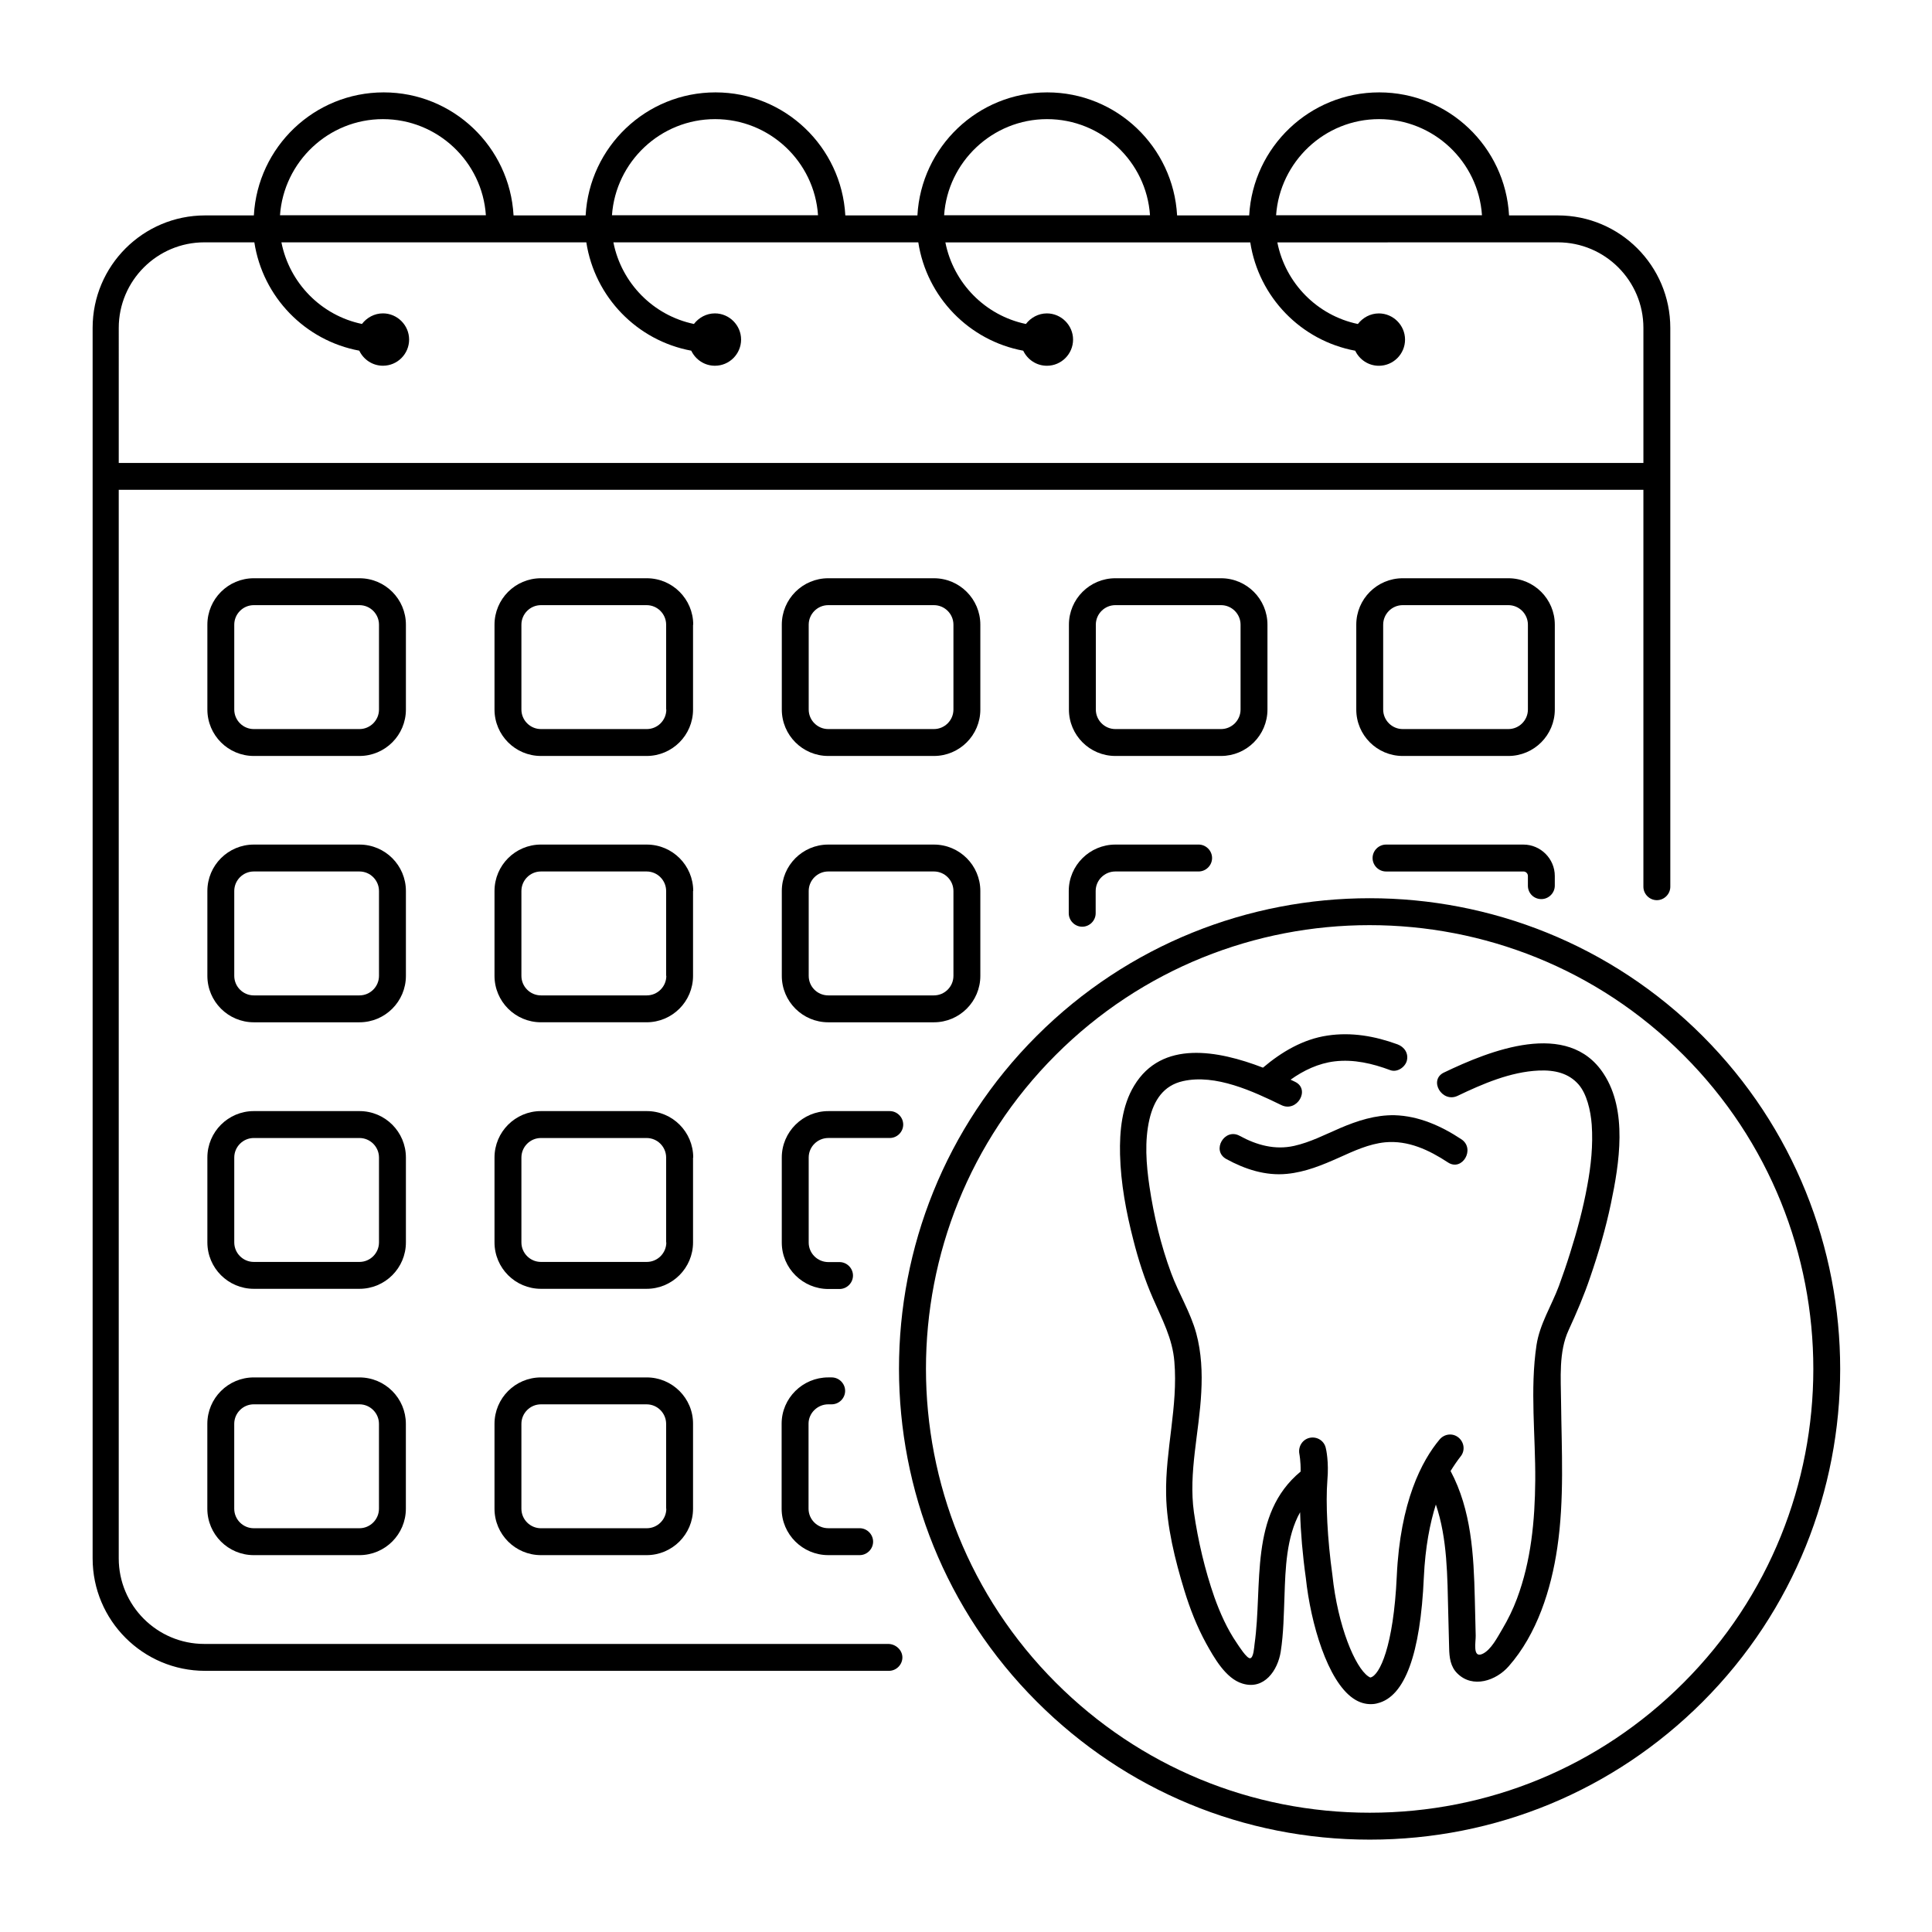 <?xml version="1.0" encoding="UTF-8"?>
<!-- Uploaded to: SVG Repo, www.svgrepo.com, Generator: SVG Repo Mixer Tools -->
<svg fill="#000000" width="800px" height="800px" version="1.1" viewBox="144 144 512 512" xmlns="http://www.w3.org/2000/svg">
 <g>
  <path d="m379.37 579.66h-181.23c-12.5 0-22.672-10.172-22.672-22.672v-283.18h404.05v105.18c0 1.949 1.617 3.566 3.566 3.566s3.566-1.617 3.566-3.566l-0.004-148.1c0-16.445-13.355-29.801-29.801-29.801h-12.93c-1-18.156-16.016-32.605-34.41-32.605-18.391 0-33.457 14.449-34.457 32.605h-19.105c-1-18.156-16.016-32.605-34.41-32.605s-33.414 14.449-34.41 32.605h-19.105c-1-18.156-16.016-32.605-34.41-32.605s-33.414 14.449-34.41 32.605h-19.105c-1-18.156-16.016-32.605-34.41-32.605-18.395 0-33.414 14.449-34.41 32.605h-12.93c-16.445 0-29.801 13.355-29.801 29.801v326.1c0 16.445 13.355 29.801 29.801 29.801h181.23c1.949 0 3.566-1.617 3.566-3.566-0.012-1.949-1.77-3.562-3.766-3.562zm130.09-404.09c14.449 0 26.332 11.266 27.281 25.477h-54.562c1-14.164 12.832-25.477 27.281-25.477zm-87.977 0c14.449 0 26.332 11.266 27.281 25.477h-54.562c0.953-14.164 12.832-25.477 27.281-25.477zm-87.977 0c14.449 0 26.332 11.266 27.281 25.477h-54.609c1-14.164 12.832-25.477 27.328-25.477zm-88.023 0c14.449 0 26.332 11.266 27.281 25.477h-54.562c1-14.164 12.832-25.477 27.281-25.477zm-70.012 55.324c0-12.5 10.172-22.672 22.672-22.672h13.262c2.234 14.496 13.449 26.047 27.805 28.707 1.141 2.375 3.516 3.992 6.273 3.992 3.852 0 6.938-3.137 6.938-6.938s-3.137-6.938-6.938-6.938c-2.281 0-4.277 1.141-5.562 2.805-10.742-2.234-19.203-10.789-21.34-21.625h80.801c2.234 14.496 13.449 26.047 27.805 28.707 1.141 2.375 3.516 3.992 6.273 3.992 3.852 0 6.938-3.137 6.938-6.938s-3.137-6.938-6.938-6.938c-2.281 0-4.277 1.141-5.562 2.805-10.742-2.234-19.203-10.789-21.34-21.625h80.801c2.234 14.496 13.449 26.047 27.805 28.707 1.141 2.375 3.516 3.992 6.273 3.992 3.852 0 6.938-3.137 6.938-6.938s-3.137-6.938-6.938-6.938c-2.281 0-4.277 1.141-5.562 2.805-10.742-2.234-19.203-10.789-21.34-21.625h80.801c2.234 14.496 13.449 26.047 27.805 28.707 1.141 2.375 3.516 3.992 6.273 3.992 3.852 0 6.938-3.137 6.938-6.938 0-3.801-3.137-6.938-6.938-6.938-2.281 0-4.277 1.141-5.562 2.805-10.742-2.234-19.203-10.789-21.34-21.625l74.336-0.016c12.5 0 22.672 10.172 22.672 22.672v35.789h-404.05z"/>
  <path d="m251.57 309.55c0-6.797-5.512-12.309-12.309-12.309h-27.996c-6.797 0-12.309 5.512-12.309 12.309v22.48c0 6.797 5.512 12.309 12.309 12.309h27.996c6.797 0 12.309-5.512 12.309-12.309zm-7.133 22.48c0 2.852-2.328 5.18-5.18 5.18h-27.996c-2.852 0-5.18-2.328-5.18-5.18v-22.48c0-2.852 2.328-5.18 5.18-5.18h27.996c2.852 0 5.18 2.328 5.18 5.18z"/>
  <path d="m327.71 309.55c0-6.797-5.512-12.309-12.309-12.309h-28.043c-6.797 0-12.309 5.512-12.309 12.309v22.48c0 6.797 5.512 12.309 12.309 12.309h27.996c6.797 0 12.309-5.512 12.309-12.309v-22.48zm-7.129 22.48c0 2.852-2.328 5.18-5.18 5.18h-28.043c-2.852 0-5.18-2.328-5.18-5.18v-22.48c0-2.852 2.328-5.18 5.18-5.18h27.996c2.852 0 5.18 2.328 5.18 5.18v22.48z"/>
  <path d="m403.8 309.55c0-6.797-5.512-12.309-12.309-12.309h-27.996c-6.797 0-12.309 5.512-12.309 12.309v22.48c0 6.797 5.512 12.309 12.309 12.309h27.996c6.797 0 12.309-5.512 12.309-12.309zm-7.129 22.48c0 2.852-2.328 5.18-5.18 5.18h-27.996c-2.852 0-5.18-2.328-5.18-5.18v-22.48c0-2.852 2.328-5.18 5.18-5.18h27.996c2.852 0 5.18 2.328 5.18 5.18z"/>
  <path d="m479.89 332.03v-22.48c0-6.797-5.512-12.309-12.309-12.309h-27.996c-6.797 0-12.309 5.512-12.309 12.309v22.48c0 6.797 5.512 12.309 12.309 12.309h27.996c6.797 0.004 12.309-5.512 12.309-12.309zm-45.484 0v-22.48c0-2.852 2.328-5.18 5.18-5.18h27.996c2.852 0 5.18 2.328 5.18 5.18v22.48c0 2.852-2.328 5.18-5.18 5.18h-27.996c-2.852 0-5.18-2.328-5.18-5.18z"/>
  <path d="m556.04 309.55c0-6.797-5.512-12.309-12.309-12.309h-27.996c-6.797 0-12.309 5.512-12.309 12.309v22.48c0 6.797 5.512 12.309 12.309 12.309h27.996c6.797 0 12.309-5.512 12.309-12.309zm-7.129 22.48c0 2.852-2.328 5.18-5.18 5.18h-27.996c-2.852 0-5.18-2.328-5.18-5.18v-22.48c0-2.852 2.328-5.18 5.18-5.18h27.996c2.852 0 5.18 2.328 5.18 5.18z"/>
  <path d="m251.57 380.13c0-6.797-5.512-12.309-12.309-12.309h-27.996c-6.797 0-12.309 5.512-12.309 12.309v22.48c0 6.797 5.512 12.309 12.309 12.309h27.996c6.797 0 12.309-5.512 12.309-12.309zm-7.133 22.48c0 2.852-2.328 5.18-5.18 5.18h-27.996c-2.852 0-5.18-2.328-5.18-5.18v-22.48c0-2.852 2.328-5.18 5.18-5.18h27.996c2.852 0 5.18 2.328 5.18 5.18z"/>
  <path d="m327.71 380.13c0-6.797-5.512-12.309-12.309-12.309l-28.043-0.004c-6.797 0-12.309 5.512-12.309 12.309v22.48c0 6.797 5.512 12.309 12.309 12.309h27.996c6.797 0 12.309-5.512 12.309-12.309v-22.477zm-7.129 22.48c0 2.852-2.328 5.18-5.18 5.18h-28.043c-2.852 0-5.18-2.328-5.18-5.18v-22.48c0-2.852 2.328-5.18 5.18-5.18h27.996c2.852 0 5.18 2.328 5.18 5.18v22.48z"/>
  <path d="m403.8 402.61v-22.48c0-6.797-5.512-12.309-12.309-12.309h-27.996c-6.797 0-12.309 5.512-12.309 12.309v22.48c0 6.797 5.512 12.309 12.309 12.309h27.996c6.797 0 12.309-5.512 12.309-12.309zm-45.484 0v-22.48c0-2.852 2.328-5.18 5.18-5.18h27.996c2.852 0 5.18 2.328 5.18 5.18v22.48c0 2.852-2.328 5.18-5.18 5.18h-27.996c-2.852 0-5.18-2.281-5.18-5.18z"/>
  <path d="m439.59 367.82c-6.797 0-12.359 5.512-12.359 12.309v5.894c0 1.949 1.617 3.566 3.566 3.566s3.566-1.617 3.566-3.566v-5.894c0-2.852 2.328-5.18 5.227-5.18h22.055c1.949 0 3.566-1.617 3.566-3.566 0-1.949-1.617-3.566-3.566-3.566z"/>
  <path d="m251.57 450.76c0-6.797-5.512-12.309-12.309-12.309h-27.996c-6.797 0-12.309 5.512-12.309 12.309v22.48c0 6.797 5.512 12.309 12.309 12.309h27.996c6.797 0 12.309-5.512 12.309-12.309zm-7.133 22.484c0 2.852-2.328 5.18-5.18 5.18h-27.996c-2.852 0-5.18-2.328-5.18-5.18v-22.48c0-2.852 2.328-5.18 5.18-5.18h27.996c2.852 0 5.18 2.328 5.18 5.18z"/>
  <path d="m327.71 450.76c0-6.797-5.512-12.309-12.309-12.309h-28.043c-6.797 0-12.309 5.512-12.309 12.309v22.48c0 6.797 5.512 12.309 12.309 12.309h27.996c6.797 0 12.309-5.512 12.309-12.309v-22.48zm-7.129 22.484c0 2.852-2.328 5.18-5.18 5.18h-28.043c-2.852 0-5.18-2.328-5.18-5.18v-22.48c0-2.852 2.328-5.18 5.18-5.18h27.996c2.852 0 5.18 2.328 5.18 5.18v22.48z"/>
  <path d="m383.36 442.02c0-1.949-1.617-3.566-3.566-3.566h-16.254c-6.797 0-12.359 5.512-12.359 12.309v22.527c0 6.797 5.562 12.309 12.359 12.309h2.945c1.949 0 3.566-1.617 3.566-3.566 0-1.949-1.617-3.566-3.566-3.566h-2.945c-2.898 0-5.227-2.328-5.227-5.18v-22.527c0-2.852 2.328-5.18 5.227-5.18h16.254c1.949 0.004 3.566-1.609 3.566-3.559z"/>
  <path d="m239.25 509.03h-27.996c-6.797 0-12.309 5.512-12.309 12.309v22.48c0 6.797 5.512 12.309 12.309 12.309h27.996c6.797 0 12.309-5.512 12.309-12.309v-22.48c0.004-6.797-5.512-12.309-12.309-12.309zm5.18 34.789c0 2.852-2.328 5.18-5.18 5.18h-27.996c-2.852 0-5.18-2.328-5.18-5.18v-22.48c0-2.852 2.328-5.18 5.18-5.18h27.996c2.852 0 5.18 2.328 5.18 5.18z"/>
  <path d="m315.4 509.03h-28.043c-6.797 0-12.309 5.512-12.309 12.309v22.48c0 6.797 5.512 12.309 12.309 12.309h27.996c6.797 0 12.309-5.512 12.309-12.309v-22.48c0.047-6.797-5.516-12.309-12.262-12.309zm5.18 34.789c0 2.852-2.328 5.18-5.18 5.18l-28.043 0.004c-2.852 0-5.18-2.328-5.18-5.18v-22.48c0-2.852 2.328-5.18 5.18-5.18h27.996c2.852 0 5.18 2.328 5.18 5.18v22.477z"/>
  <path d="m363.5 516.16h0.902c1.949 0 3.566-1.617 3.566-3.566s-1.617-3.566-3.566-3.566h-0.902c-6.797 0-12.359 5.512-12.359 12.262v22.527c0 6.797 5.562 12.309 12.359 12.309h8.316c1.949 0 3.566-1.617 3.566-3.566 0-1.949-1.617-3.566-3.566-3.566h-8.316c-2.898 0-5.227-2.328-5.227-5.18v-22.527c0-2.797 2.375-5.125 5.227-5.125z"/>
  <path d="m595.2 418.54c-48.668-48.668-127.8-48.668-176.48 0-48.668 48.621-48.621 127.8 0.051 176.43 23.574 23.574 54.895 36.551 88.215 36.551h0.047c33.316 0 64.641-12.977 88.168-36.504 48.621-48.625 48.621-127.81-0.004-176.48zm-5.082 171.44c-22.195 22.195-51.711 34.41-83.129 34.41s-60.98-12.262-83.176-34.457c-45.867-45.867-45.914-120.49-0.047-166.35 22.957-22.957 53.043-34.41 83.176-34.41 30.133 0 60.266 11.453 83.176 34.41 45.91 45.863 45.91 120.53 0 166.4z"/>
  <path d="m499.14 442.96c-3.992 1.711-7.891 3.754-12.168 4.707-5.086 1.141-9.934-0.191-14.449-2.66-3.992-2.188-7.559 3.898-3.566 6.133 4.941 2.711 10.41 4.516 16.113 3.945 4.894-0.477 9.363-2.328 13.832-4.324 3.898-1.758 7.891-3.613 12.168-4.039 6.133-0.57 11.645 2.043 16.637 5.324 3.801 2.519 7.367-3.613 3.566-6.133-5.324-3.516-11.266-6.18-17.68-6.367-5.09-0.102-9.891 1.465-14.453 3.414z"/>
  <path d="m526.66 428.23c-4.137 1.996-0.523 8.129 3.613 6.18 6.652-3.184 14.02-6.367 21.484-6.703 4.324-0.191 7.984 0.715 10.598 3.707 2.141 2.473 3.184 6.844 3.469 10.648 0.379 5.418-0.191 10.883-1.188 16.207-1.094 6.035-2.711 12.023-4.562 17.871-0.902 2.898-1.902 5.797-2.945 8.648-1.949 5.227-5.086 10.078-5.941 15.684-1.758 11.738-0.238 24.051-0.332 35.883-0.094 10.648-1.094 21.293-4.848 31.32-1.047 2.805-2.375 5.512-3.898 8.078-1.234 2.043-2.945 5.512-5.277 6.559-2.66 1.188-1.711-3.281-1.758-4.848-0.094-3.281-0.145-6.606-0.238-9.887-0.285-11.551-0.902-23.383-6.418-33.746 0.902-1.473 1.805-2.758 2.613-3.801 1.285-1.52 1.047-3.754-0.477-5.039-1.52-1.285-3.754-1.047-5.039 0.477-4.707 5.609-10.457 16.492-11.359 36.266-0.855 18.633-4.562 26.234-6.938 26.805-0.047 0.047-0.285-0.047-0.617-0.285-3.469-2.375-8.078-13.262-9.504-26.855-1.332-9.555-1.805-19.152-1.332-25.094 0.43-4.894-0.332-8.27-0.43-8.602-0.43-1.902-2.328-3.09-4.277-2.66-1.902 0.43-3.09 2.328-2.711 4.277 0 0 0.379 1.902 0.332 4.656-13.734 11.359-9.98 29.992-12.215 45.77-0.094 0.715-0.238 3.516-1.141 3.707-0.902 0.145-3.043-3.281-3.566-4.039-2.566-3.754-4.422-7.938-5.941-12.168-2.519-7.223-4.324-14.926-5.418-22.48-1.473-10.504 1.426-21.293 1.949-31.797 0.285-5.227 0.047-10.551-1.332-15.637-1.52-5.562-4.656-10.551-6.652-15.969-2.711-7.32-4.609-15.211-5.75-22.957-0.855-5.797-1.332-12.023 0-17.777 1.188-5.086 3.754-8.984 8.887-10.125 8.648-1.949 18.582 2.711 26.094 6.367 4.137 1.996 7.746-4.184 3.613-6.18-0.379-0.191-0.809-0.379-1.188-0.57 3.469-2.473 7.367-4.324 11.645-4.848 5.086-0.617 10.078 0.57 14.781 2.328 1.805 0.664 3.898-0.762 4.371-2.473 0.523-1.996-0.664-3.707-2.473-4.371-5.988-2.188-12.215-3.281-18.535-2.328-6.465 0.949-12.168 4.324-17.109 8.508-11.977-4.609-26.805-7.367-34.125 4.754-3.281 5.371-3.898 12.121-3.754 18.25 0.191 7.652 1.617 15.258 3.516 22.625 1.332 5.277 2.996 10.457 5.18 15.445 2.426 5.609 5.227 10.695 5.703 16.871 1 11.789-2.426 23.434-2.188 35.172 0.145 8.461 2.375 17.395 4.848 25.477 1.473 4.801 3.328 9.555 5.75 13.973 2.09 3.754 5.18 9.316 9.602 10.648 5.797 1.805 9.41-3.516 10.172-8.461 0.762-4.894 0.809-9.84 1-14.781 0.238-7.082 0.477-15.637 4.137-22.148 0.145 5.277 0.664 11.359 1.52 17.441 1.285 12.074 5.75 27.234 12.547 31.891 1.711 1.188 3.328 1.52 4.656 1.52 0.715 0 1.332-0.094 1.805-0.238 7.223-1.758 11.359-13.023 12.262-33.367 0.379-8.078 1.617-14.305 3.184-19.297 3.09 9.078 3.043 19.105 3.281 28.66 0.094 3.137 0.145 6.227 0.238 9.363 0.047 2.473 0.332 4.941 2.188 6.75 4.086 4.039 10.266 1.902 13.594-1.902 7.508-8.508 11.266-20.391 12.879-31.418 1.902-12.832 1.141-25.809 1-38.688-0.047-6.18-0.664-13.215 1.996-18.965 2.141-4.656 4.137-9.316 5.75-14.117 2.188-6.367 4.086-12.832 5.465-19.438 2.234-10.648 4.469-24.621-1.902-34.363-9.449-14.574-30.27-6.16-42.34-0.363z"/>
  <path d="m552.47 382.27c1.949 0 3.566-1.617 3.566-3.566v-2.566c0-4.562-3.754-8.316-8.316-8.316h-36.406c-1.949 0-3.566 1.617-3.566 3.566s1.617 3.566 3.566 3.566h36.406c0.664 0 1.188 0.523 1.188 1.188v2.566c-0.004 1.996 1.566 3.562 3.562 3.562z"/>
 </g>
</svg>
